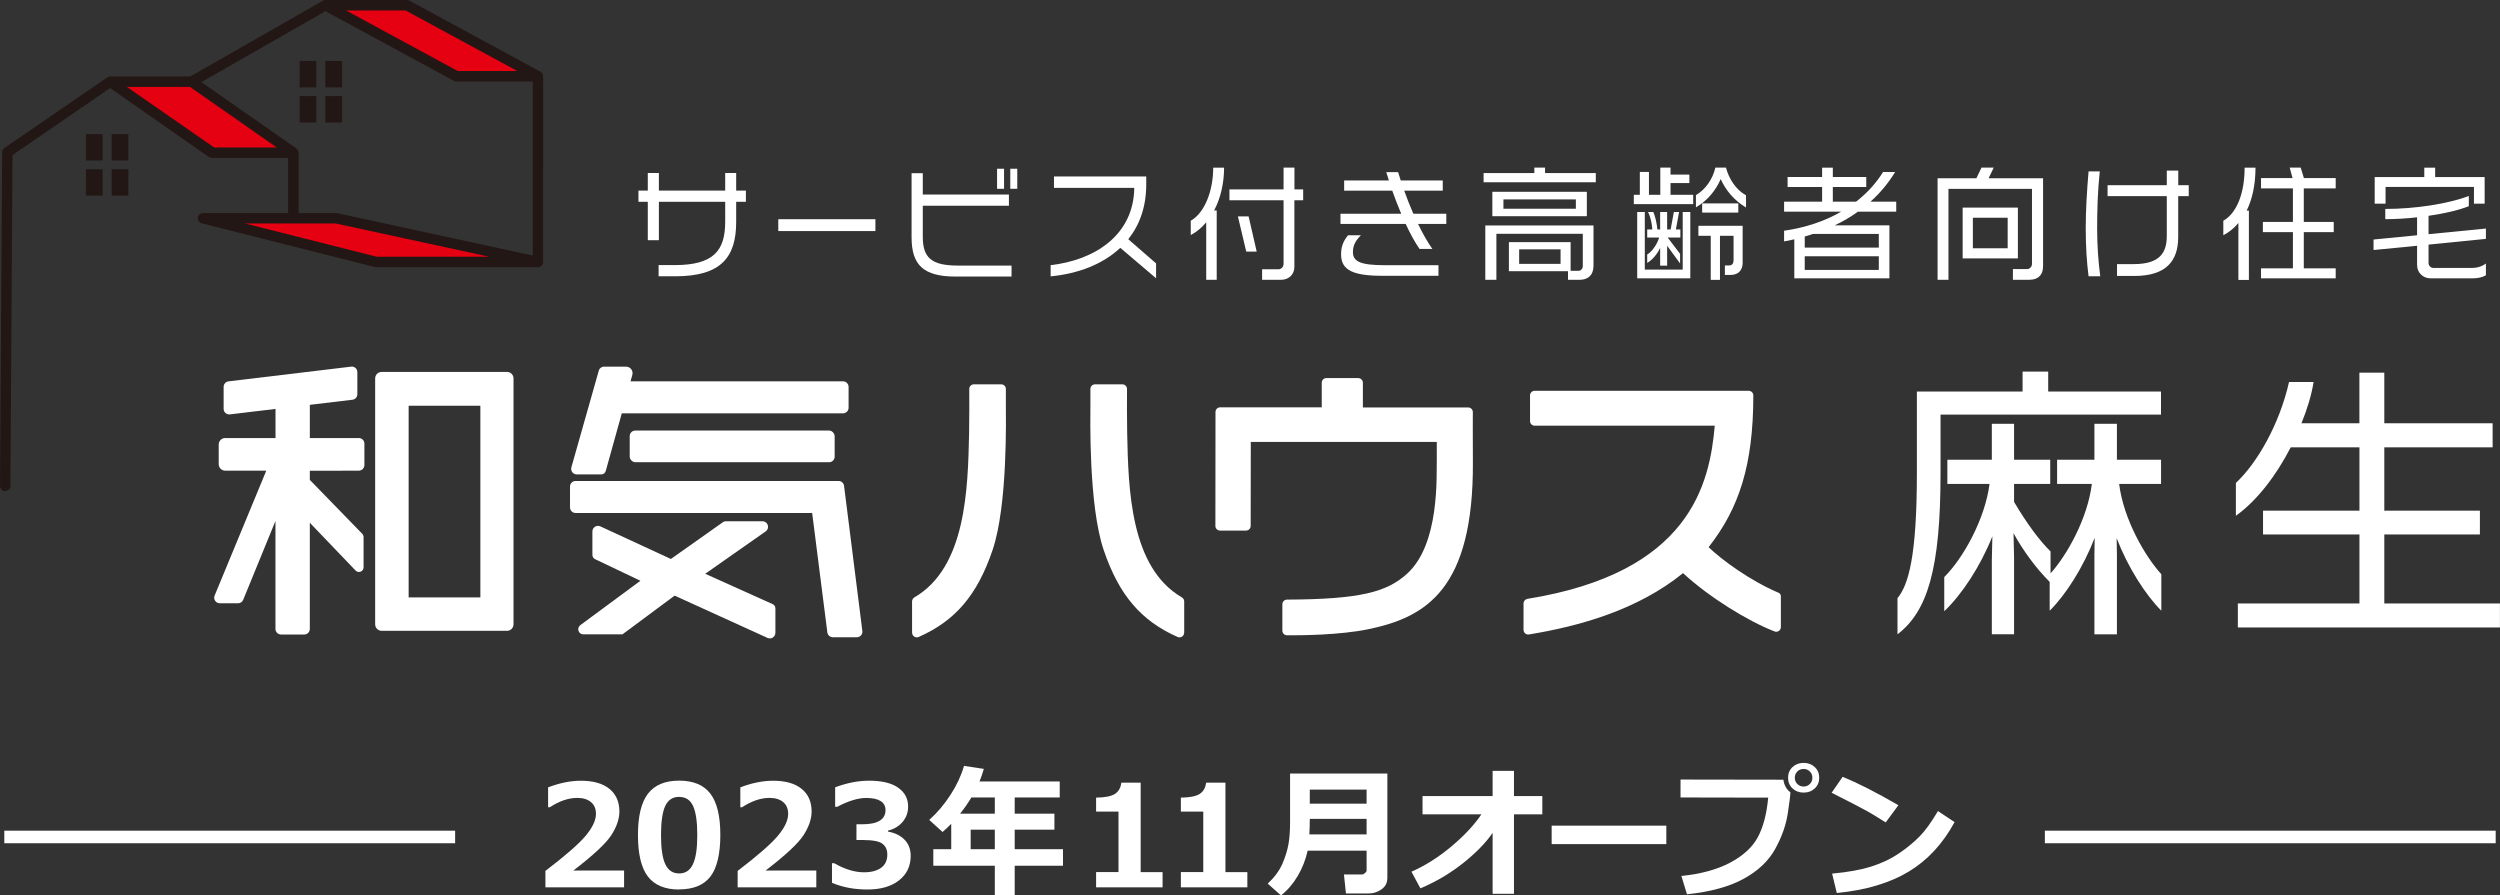 <?xml version="1.0" encoding="UTF-8"?><svg id="_レイヤー_2" xmlns="http://www.w3.org/2000/svg" viewBox="0 0 457.67 163.92"><rect x="0" y="0" width="457.67" height="163.92" fill="#333333" stroke="none"/><defs><style>.cls-1{fill:#221714;}.cls-1,.cls-2,.cls-3{stroke-width:0px;}.cls-2{fill:#e50012;}.cls-3{fill:#fff;}</style></defs><g id="_レイヤー_2-2"><path class="cls-3" d="M355.25,75.91v10.74c0,17.52-2.4,25.29-7.88,29.47v-6.62c2.03-2.45,3.55-7.77,3.55-22.9v-14.92h19.35v-3.65h4.69v3.65h20.65v4.22h-40.37ZM387.49,98.5l.05,3.03v14.6h-4.12v-14.71l.05-2.97c-2.09,5.42-5.32,10.48-8.24,13.35v-5.27c-2.45-2.45-4.85-5.69-6.62-8.92l.1,4.38v14.13h-4.07v-13.61l.1-4.33c-2.19,5.48-5.53,10.59-8.81,13.72v-6.26c3.39-3.34,7.46-10.54,8.29-17.05h-7.72v-4.43h8.14v-6.57h4.07v6.57h6.62v4.43h-6.62v3.29c2.24,3.81,4.64,7.09,6.68,9.07v4.02c2.97-3.29,6.78-10.01,7.56-16.38h-6.36v-4.43h6.83v-6.57h4.12v6.57h8.08v4.43h-7.67c.78,6.47,4.8,13.35,7.72,16.53v6.68c-2.87-2.87-6.1-7.88-8.19-13.3Z"/><path class="cls-3" d="M409.68,114.87v-4.4h22.26v-12.63h-17.65v-4.35h17.65v-11.6h-12.58c-2.69,5.23-6.26,9.84-10.04,12.53v-6.01c3.83-3.57,7.97-10.67,9.73-18.48h4.5c-.41,2.48-1.19,5.02-2.23,7.56h10.61v-9.27h4.56v9.27h19.83v4.4h-19.83v11.6h17.5v4.35h-17.5v12.63h21.17v4.4h-47.99Z"/><polygon class="cls-2" points="53.71 27.96 38.78 27.96 20.17 14.96 35.09 14.96 53.71 27.96"/><polygon class="cls-2" points="98.48 47.96 68.84 47.96 37.17 39.96 61.55 39.96 98.48 47.96"/><polygon class="cls-2" points="98.48 13.96 83.56 13.96 59.57 .96 74.49 .96 98.48 13.96"/><rect class="cls-1" x="15.73" y="24.55" width="3.06" height="4.83"/><rect class="cls-1" x="20.44" y="24.55" width="3.06" height="4.83"/><rect class="cls-1" x="15.73" y="30.98" width="3.06" height="4.83"/><rect class="cls-1" x="20.44" y="30.98" width="3.06" height="4.83"/><rect class="cls-1" x="54.85" y="11.16" width="3.06" height="4.83"/><rect class="cls-1" x="59.56" y="11.16" width="3.06" height="4.83"/><rect class="cls-1" x="54.85" y="17.59" width="3.06" height="4.83"/><rect class="cls-1" x="59.56" y="17.59" width="3.06" height="4.83"/><path class="cls-1" d="M99.43,13.96h-.01c0-.34-.18-.67-.49-.84L74.95.12c-.14-.08-.3-.12-.46-.12h-14.92c-.17,0-.33.06-.47.14h0s-24.26,13.86-24.26,13.86h-14.67s-.08.01-.12.02c-.04,0-.08,0-.12.02-.09.02-.18.06-.25.11-.02,0-.04.01-.05.02L.8,27.1c-.26.18-.41.47-.41.78L0,88.95c0,.53.42.96.95.96h0c.52,0,.95-.42.96-.95l.38-60.57,17.87-12.27,18.07,12.62c.16.11.35.17.55.17h13.97v10.09h-15.58c-.48,0-.89.36-.95.84s.25.93.71,1.04l31.67,8c.08.02.15.03.23.03h29.64c.49,0,.9-.37.95-.85,0-.04,0-.07,0-.1h.01V13.96ZM74.25,1.91l20.46,11.09h-10.91L63.34,1.91h10.92ZM39.21,27l-15.99-11.09h11.57l15.88,11.09h-11.46ZM54.65,28.02c.02-.33-.12-.65-.4-.85l-17.38-12.14L59.58,2.05l23.52,12.75c.14.08.3.12.46.12h13.97v31.86l-35.77-7.75c-.07-.01-.13-.02-.2-.02h-6.89v-10.98h-.01ZM68.96,47l-24.11-6.09h16.6l28.12,6.09h-20.6Z"/><path class="cls-3" d="M62.51,86.16h3.18c.56,0,1.02-.46,1.02-1.02v-3.93c0-.56-.46-1.02-1.02-1.02h-8.97v-6.08l7.8-.93c.51-.06.9-.49.9-1.01v-4.04c0-.61-.52-1.09-1.13-1.01l-22.45,2.69c-.51.06-.9.5-.9,1.01v4.03c0,.61.53,1.08,1.14,1.01l8.36-1v5.33h-9.21c-.66,0-1.19.53-1.19,1.19v3.59c0,.66.53,1.19,1.19,1.19h7.52l-9.46,22.87c-.28.67.22,1.41.94,1.41h3.35c.41,0,.79-.25.94-.63l5.91-14.44v19.77c0,.56.46,1.02,1.02,1.02h4.25c.56,0,1.02-.46,1.02-1.02v-19.44l8.38,8.75c.53.55,1.46.18,1.46-.59v-5.55c0-.22-.09-.43-.24-.59l-9.6-9.87v-1.67h5.79Z"/><path class="cls-3" d="M92.82,68.09h-22.95c-.66,0-1.19.53-1.19,1.19v45.01c0,.66.53,1.19,1.19,1.19h22.95c.66,0,1.19-.53,1.19-1.19v-45.01c0-.66-.53-1.19-1.19-1.19ZM87.94,109.37h-13.13v-35.09h13.13v35.09Z"/><path class="cls-3" d="M114.6,67.12h-4c-.46-.01-.86.29-.98.73l-5.02,17.7c-.18.65.3,1.3.98,1.3h4.49c.38,0,.72-.25.82-.62l2.94-10.56h40.5c.56,0,1.02-.46,1.02-1.02v-3.82c0-.56-.46-1.02-1.02-1.02h-38.9l.33-1.18c.21-.76-.36-1.5-1.14-1.51Z"/><rect class="cls-3" x="115.28" y="78.82" width="37.52" height="5.8" rx="1.02" ry="1.02"/><path class="cls-3" d="M104.35,89.07v3.82c0,.56.46,1.02,1.02,1.02h43.31l2.78,21.86c.06.51.5.89,1.01.89h4.39c.61,0,1.09-.54,1.01-1.15l-3.35-26.57c-.06-.51-.5-.89-1.01-.89h-48.14c-.56,0-1.02.46-1.02,1.02Z"/><path class="cls-3" d="M122.8,102.32l-12.9-5.96c-.68-.31-1.45.18-1.45.92v4.31c0,.33.19.63.48.77l8.31,3.96-11,8.12c-.73.54-.35,1.69.55,1.69h7.16l9.55-7.09,17.01,7.74c.67.31,1.44-.19,1.44-.93v-4.48c0-.33-.2-.64-.5-.77l-12.35-5.56,11.07-7.76c.82-.57.41-1.85-.58-1.85h-6.75c-.18,0-.35.05-.49.16l-9.55,6.75Z"/><path class="cls-3" d="M166.97,115.84v-5.74c0-.31.17-.58.43-.74,9.44-5.48,9.79-19.78,10.01-30.03.05-2.25.04-6.35.03-8.12,0-.47.38-.85.85-.85h5c.47,0,.85.37.85.84,0,.59,0,1.55,0,3.03,0,1.89.37,18.21-2.43,26.46-2.81,8.29-6.85,12.97-13.53,15.92-.56.25-1.2-.16-1.2-.78Z"/><path class="cls-3" d="M216.79,115.84v-5.74c0-.31-.17-.58-.43-.74-9.44-5.48-9.79-19.78-10.01-30.03-.05-2.25-.04-6.35-.03-8.12,0-.47-.38-.85-.85-.85h-5c-.47,0-.85.37-.85.84,0,.59,0,1.55,0,3.03,0,1.89-.37,18.21,2.43,26.46s6.85,12.97,13.53,15.92c.56.25,1.2-.16,1.2-.78Z"/><path class="cls-3" d="M248.63,69.21h-5.81c-.47,0-.85.38-.85.85v4.51h-18.6c-.47,0-.85.38-.85.85l-.02,20.86c0,.47.38.85.85.85h4.76c.47,0,.85-.38.85-.85l.02-15.38h34.05v2.98c-.07,3.34.57,15.75-5.48,21.19-3.71,3.33-8.56,4.64-21.94,4.7-.47,0-.85.38-.85.85v4.83c0,.47.37.84.84.85,2.43.02,9.64-.02,14.94-1.12,10.51-2.19,19.25-7.29,19.1-30.7-.03-5.18-.02-7.83-.01-9.04,0-.47-.38-.85-.85-.85h-19.28v-4.52c0-.47-.38-.85-.85-.85Z"/><path class="cls-3" d="M280.1,72.39v4.69c0,.47.38.85.85.85h32.97c-.95,10.65-4.47,26.89-34.29,31.7-.41.07-.72.42-.72.84v4.84c0,.52.47.92.98.84,9.13-1.49,19.86-4.44,28.22-11.23,4.72,4.37,11.86,8.79,16.77,10.68.55.21,1.14-.21,1.14-.8v-5.66c0-.27-.16-.52-.41-.62-5.21-2.2-10.49-6.09-12.82-8.35,5.59-7.12,8.18-15.04,8.19-27.78,0-.47-.38-.85-.85-.85h-39.18c-.47,0-.85.38-.85.85Z"/><path class="cls-3" d="M134.77,36.93v3.7c0,6.44-2.74,9.95-11.14,9.95h-3.06v-2.05h2.97c7.17,0,9.22-2.72,9.22-7.92v-3.67h-12.14v7.03h-2.03v-7.03h-1.71v-2.05h1.71v-3.22h2.03v3.22h12.14v-3.22h2.01v3.22h1.78v2.05h-1.78Z"/><path class="cls-3" d="M142.48,42.3v-2.17h17.78v2.17h-17.78Z"/><path class="cls-3" d="M174.96,50.63c-5.93,0-8.08-2.12-8.08-7.21v-11.71h2.05v3.9h15.77v2.05h-15.77v5.64c0,3.88,1.55,5.32,6.48,5.32h9.77v2.01h-10.23ZM182.53,34.56v-3.67h1.28v3.67h-1.28ZM184.95,34.56v-3.67h1.28v3.67h-1.28Z"/><path class="cls-3" d="M205.1,45.36c-3.22,3.04-7.76,4.75-12.76,5.23v-2.05c8.06-.91,15.2-5.48,15.31-14.15h-14.7v-2.08h16.89v1.46c0,4.09-1.21,7.42-3.29,10.02l5.09,4.43v2.72l-6.55-5.57Z"/><path class="cls-3" d="M222.26,38.53h.48v12.69h-1.92v-10.52c-.8.94-1.73,1.76-2.83,2.33v-2.62c2.47-1.39,4.11-5.34,4.11-9.72h1.99c0,2.81-.62,5.57-1.83,7.85ZM236.96,36.66v12.21c0,1.35-1,2.35-2.42,2.35h-3.49v-1.92h2.99c.52,0,.94-.46.94-.98v-11.66h-9.91v-1.99h9.91v-3.99h1.99v3.99h1.6v1.99h-1.6ZM228.15,46.06l-1.53-6.44h1.96l1.48,6.44h-1.92Z"/><path class="cls-3" d="M259.6,41c.84,1.73,1.73,3.31,2.62,4.57h-2.35c-.87-1.26-1.73-2.83-2.53-4.57h-11.94v-1.87h11.12c-.59-1.37-1.14-2.81-1.64-4.22h-8.81v-1.87h8.19c-.16-.5-.32-1.03-.48-1.53h2.17c.16.5.32,1.03.48,1.53h7.69v1.87h-7.05c.5,1.41,1.07,2.85,1.67,4.22h6.03v1.87h-5.16ZM253.09,50.49c-5.32,0-7.58-1-7.58-3.9,0-1.21.27-2.33,1.28-3.52h2.35c-.96.96-1.46,1.83-1.46,3.06,0,1.71,1.28,2.42,5.82,2.42h9.84v1.94h-10.25Z"/><path class="cls-3" d="M271.6,33.37v-1.69h9.29v-1h1.96v1h9.29v1.69h-20.54ZM289.22,51.22h-2.17v-1.57h-10.82v-5.32h11.3v5.25h1.39c.5,0,.84-.39.84-.87v-5.91h-15.82v8.42h-2.03v-9.95h19.81v7.37c0,1.78-1.07,2.58-2.51,2.58ZM273.2,39.58v-4.47h17.3v4.47h-17.3ZM288.49,36.5h-13.26v1.71h13.26v-1.71ZM285.69,45.65h-7.58v2.65h7.58v-2.65Z"/><path class="cls-3" d="M299.1,37.37v-1.71h1.1v-4.18h1.67v4.18h2.08v-4.98h1.87v1.28h3.45v1.55h-3.45v2.15h4.15v1.71h-10.86ZM299.72,50.95v-12.14h1.39v10.54h6.94v-10.54h1.39v12.14h-9.72ZM305.29,43.48l2.28,2.99v1.76l-2.37-3.24v3.65h-1.28v-3.26c-.55,1.16-1.39,2.17-2.37,2.76v-1.55c.75-.41,1.8-1.76,2.19-3.1h-2.19v-1.48h.94c-.09-1.12-.3-2.21-.78-3.2h.96c.36.82.62,1.99.75,3.2h.5v-3.2h1.28v3.2h.64l.59-3.2h.96l-.59,3.2h.82v1.48h-2.33ZM315.01,32.78c-.89,2.05-2.42,3.95-4.54,5.18v-2.24c1.73-1,3.08-2.92,3.56-5.04h1.94c.55,2.12,1.89,4.11,3.67,5.07v2.24c-2.17-1.3-3.7-3.13-4.63-5.2ZM316.84,50.33h-1.07v-1.73h.68c.68,0,.91-.37.91-1v-4.43h-2.49v8.06h-1.69v-8.06h-2.26v-1.83h8.1v6.8c0,1.32-.8,2.19-2.19,2.19ZM311.61,38.92v-1.69h6.62v1.69h-6.62Z"/><path class="cls-3" d="M340.14,38.74c-1.32.96-2.74,1.8-4.27,2.51h10.02v9.7h-17.41v-7.14c-.62.14-1.26.27-1.87.39v-1.96c3.95-.57,7.46-1.76,10.45-3.49h-10.45v-1.83h6.96v-2.69h-6.32v-1.83h6.32v-1.71h1.96v1.71h6.12v1.83h-6.12v2.69h4.25c1.99-1.53,3.65-3.36,4.95-5.43h2.21c-1.28,2.08-2.78,3.88-4.52,5.43h4.72v1.83h-7.01ZM343.95,42.82h-12.05c-.48.18-.98.32-1.51.48v2.03h13.56v-2.51ZM343.95,46.91h-13.56v2.51h13.56v-2.51Z"/><path class="cls-3" d="M371.49,51.22h-2.99v-1.96h2.6c.48,0,.89-.43.89-.94v-13.74h-15.29v16.64h-1.99v-18.58h7.1l.94-1.96h2.24l-.94,1.96h9.97v16.07c0,1.58-.82,2.51-2.53,2.51ZM359.3,47.3v-9.29h10.11v9.29h-10.11ZM367.54,39.86h-6.37v5.59h6.37v-5.59Z"/><path class="cls-3" d="M382.35,50.58c-.32-2.49-.52-5.45-.52-8.72s.2-6.69.52-10.48h2.05c-.39,3.7-.48,7.19-.48,10.45s.23,6.19.57,8.74h-2.15ZM398.76,35.91v7.49c0,4.31-2.15,7.12-8.03,7.12h-3.17v-2.17h3.06c4.84,0,6.05-2.15,6.05-5.16v-7.28h-10.84v-2.01h10.84v-2.67h2.1v2.67h1.92v2.01h-1.92Z"/><path class="cls-3" d="M411.29,38.56h.41v12.69h-1.92v-10.43c-.78.94-1.69,1.69-2.76,2.24v-2.65c2.4-1.35,3.9-4.93,3.9-9.72h1.99c0,3.06-.57,5.73-1.62,7.87ZM413.92,50.95v-1.83h5.84v-6.62h-5.5v-1.87h5.5v-6.14h-5.84v-1.89h5.77l-.52-1.92h2.01l.59,1.92h5.82v1.89h-5.84v6.14h5.48v1.87h-5.48v6.62h5.84v1.83h-13.67Z"/><path class="cls-3" d="M452.74,50.95h-7.81c-1.35,0-2.44-1.03-2.44-2.42v-3.54l-7.97.78v-1.92l7.97-.78v-3.29c-1.94.23-3.95.34-5.82.34v-1.87c5.52,0,11.5-.94,15.29-2.37v1.87c-1.85.73-4.5,1.35-7.37,1.76v3.36l10.5-1.03v1.89l-10.5,1.05v3.38c0,.48.41.89.89.89h7.1c.96,0,1.78-.27,2.51-.8v2.15c-.71.39-1.51.55-2.35.55ZM452.9,37.28v-3.06h-16.18v3.06h-1.99v-4.86h9.08v-1.73h1.99v1.73h9.06v4.86h-1.96Z"/><path class="cls-3" d="M114.27,162.44h-14.42v-3.01c3.65-2.78,6.1-4.92,7.36-6.42,1.26-1.51,1.89-2.84,1.89-4.01,0-.93-.3-1.65-.91-2.16-.61-.51-1.44-.77-2.5-.77-1.61,0-3.28.57-5.03,1.71h-.32v-3.64c2.1-.8,4.1-1.21,6-1.21,2.26,0,4,.49,5.22,1.48,1.22.99,1.83,2.37,1.83,4.15,0,1.37-.5,2.82-1.49,4.35-1,1.53-3.31,3.68-6.94,6.46h9.29v3.08Z"/><path class="cls-3" d="M124.33,162.84c-2.6,0-4.5-.79-5.72-2.37-1.21-1.58-1.82-4.11-1.82-7.6s.61-5.98,1.83-7.57,3.12-2.39,5.71-2.39,4.49.79,5.71,2.38,1.83,4.11,1.83,7.56-.61,6.05-1.82,7.62-3.12,2.35-5.73,2.35ZM124.33,145.88c-1.18,0-2.03.56-2.55,1.67-.51,1.11-.77,2.89-.77,5.34s.26,4.21.79,5.33,1.37,1.68,2.53,1.68,2-.57,2.53-1.7.79-2.91.79-5.33-.26-4.21-.77-5.32c-.51-1.11-1.36-1.66-2.55-1.66Z"/><path class="cls-3" d="M149.46,162.44h-14.42v-3.01c3.65-2.78,6.1-4.92,7.36-6.42,1.26-1.51,1.89-2.84,1.89-4.01,0-.93-.3-1.65-.91-2.16-.61-.51-1.44-.77-2.5-.77-1.61,0-3.28.57-5.03,1.71h-.32v-3.64c2.1-.8,4.1-1.21,6-1.21,2.26,0,4,.49,5.22,1.48,1.22.99,1.83,2.37,1.83,4.15,0,1.37-.5,2.82-1.49,4.35-1,1.53-3.31,3.68-6.94,6.46h9.29v3.08Z"/><path class="cls-3" d="M152.31,161.64v-3.61h.41c1.94,1.11,3.75,1.66,5.45,1.66,1.34,0,2.38-.28,3.14-.83s1.13-1.36,1.13-2.43c0-.85-.29-1.5-.88-1.96-.59-.46-1.8-.69-3.65-.69h-1.12v-2.88h1.05c2.84,0,4.27-.87,4.27-2.6,0-.73-.3-1.28-.91-1.66s-1.48-.56-2.6-.56c-1.51,0-3.29.54-5.33,1.62h-.38v-3.57c2.15-.8,4.22-1.21,6.21-1.21,2.35,0,4.13.43,5.34,1.29,1.21.86,1.81,2.01,1.81,3.44,0,1.07-.33,2-1,2.8s-1.56,1.33-2.68,1.61v.18c1.28.23,2.29.73,3.03,1.49s1.12,1.75,1.12,2.96c0,1.86-.71,3.35-2.13,4.47s-3.35,1.68-5.78,1.68-4.51-.4-6.47-1.21Z"/><path class="cls-3" d="M194.6,158.49h-8.84v5.43h-3.64v-5.43h-11.26v-3.03h3.28v-4.65c-.5.52-1.03,1.02-1.59,1.5l-2.44-2.21c1.45-1.29,2.74-2.81,3.89-4.58,1.15-1.77,1.97-3.54,2.48-5.31l3.63.55c-.25.86-.52,1.63-.79,2.3h14.68v2.93h-8.24v2.97h7.27v2.93h-7.27v3.57h8.84v3.03ZM177.83,145.99c-.63,1.05-1.32,2.04-2.07,2.97h6.36v-2.97h-4.29ZM177.7,155.46h4.42v-3.57h-4.42v3.57Z"/><path class="cls-3" d="M212.83,162.44h-12.17v-2.79h4.1v-11.07h-4.1v-2.56c1.62-.02,2.77-.24,3.45-.68.67-.44,1.06-1.12,1.17-2.06h3.54v16.38h4.01v2.79Z"/><path class="cls-3" d="M228.35,162.44h-12.17v-2.79h4.1v-11.07h-4.1v-2.56c1.62-.02,2.77-.24,3.45-.68.67-.44,1.06-1.12,1.17-2.06h3.54v16.38h4.01v2.79Z"/><path class="cls-3" d="M253.97,160.8c0,.83-.35,1.5-1.05,2-.7.5-1.47.76-2.33.76h-4.19l-.37-3.48h3.33c.16,0,.34-.08.53-.25.19-.17.29-.32.29-.48v-3.62h-10.79c-.36,1.63-.96,3.18-1.82,4.63-.86,1.45-1.88,2.64-3.07,3.56l-2.42-2.16c1.23-1.14,2.12-2.35,2.67-3.61s.92-2.46,1.12-3.57c.2-1.12.3-2.49.3-4.13v-8.84h17.81v19.18ZM250.18,152.75v-2.84h-10.4c0,1.01-.03,1.96-.08,2.84h10.47ZM250.18,147.13v-2.58h-10.4v2.58h10.4Z"/><path class="cls-3" d="M273.26,152.46c-1.27,1.85-3.08,3.7-5.44,5.57-2.36,1.87-4.95,3.4-7.79,4.6l-1.64-3.05c2.52-1.11,4.96-2.65,7.31-4.62,2.35-1.97,4.18-3.93,5.5-5.88h-10.78v-3.34h12.83v-4.62h3.91v4.62h5.19v3.34h-5.19v14.55h-3.91v-11.17Z"/><path class="cls-3" d="M305.05,154.53h-20.99v-3.38h20.99v3.38Z"/><path class="cls-3" d="M327.76,145.02v.03c0,.49-.16,1.79-.48,3.89s-1.08,4.25-2.28,6.44c-1.2,2.19-3.11,4.02-5.74,5.47-2.63,1.46-6.1,2.41-10.43,2.87l-1.02-3.36c3.55-.36,6.53-1.17,8.91-2.43s4.08-2.81,5.08-4.67,1.63-4.27,1.9-7.24l-16.05-.03v-3.28l18.83.03c.14,1.02.57,1.78,1.27,2.29ZM333.04,142.38c0,.79-.27,1.44-.81,1.95s-1.22.77-2.04.77-1.5-.26-2.04-.77-.81-1.16-.81-1.95.27-1.44.81-1.95,1.22-.77,2.04-.77,1.5.26,2.04.77.81,1.16.81,1.95ZM331.33,141.24c-.31-.31-.69-.47-1.15-.47s-.84.16-1.15.47c-.31.31-.46.69-.46,1.14s.15.83.46,1.14c.31.31.69.47,1.15.47s.84-.16,1.15-.47c.31-.31.46-.69.46-1.14s-.15-.83-.46-1.14Z"/><path class="cls-3" d="M347.53,147.41l-2.32,3.15c-1.25-.8-2.36-1.48-3.33-2.03-.97-.55-3.16-1.68-6.57-3.4l2.01-2.91c2.66,1.06,6.06,2.79,10.22,5.19ZM357.82,150.5c-2.15,3.97-4.96,7-8.42,9.08s-7.84,3.38-13.14,3.9l-.86-3.55c2.89-.26,5.31-.7,7.24-1.32s3.62-1.43,5.07-2.43c1.45-1,2.69-2.02,3.71-3.06,1.02-1.04,2.14-2.58,3.36-4.64l3.05,2.03Z"/><rect class="cls-3" x=".79" y="152.07" width="82.53" height="2.3"/><rect class="cls-3" x="374.35" y="152.07" width="82.53" height="2.3"/></g></svg>